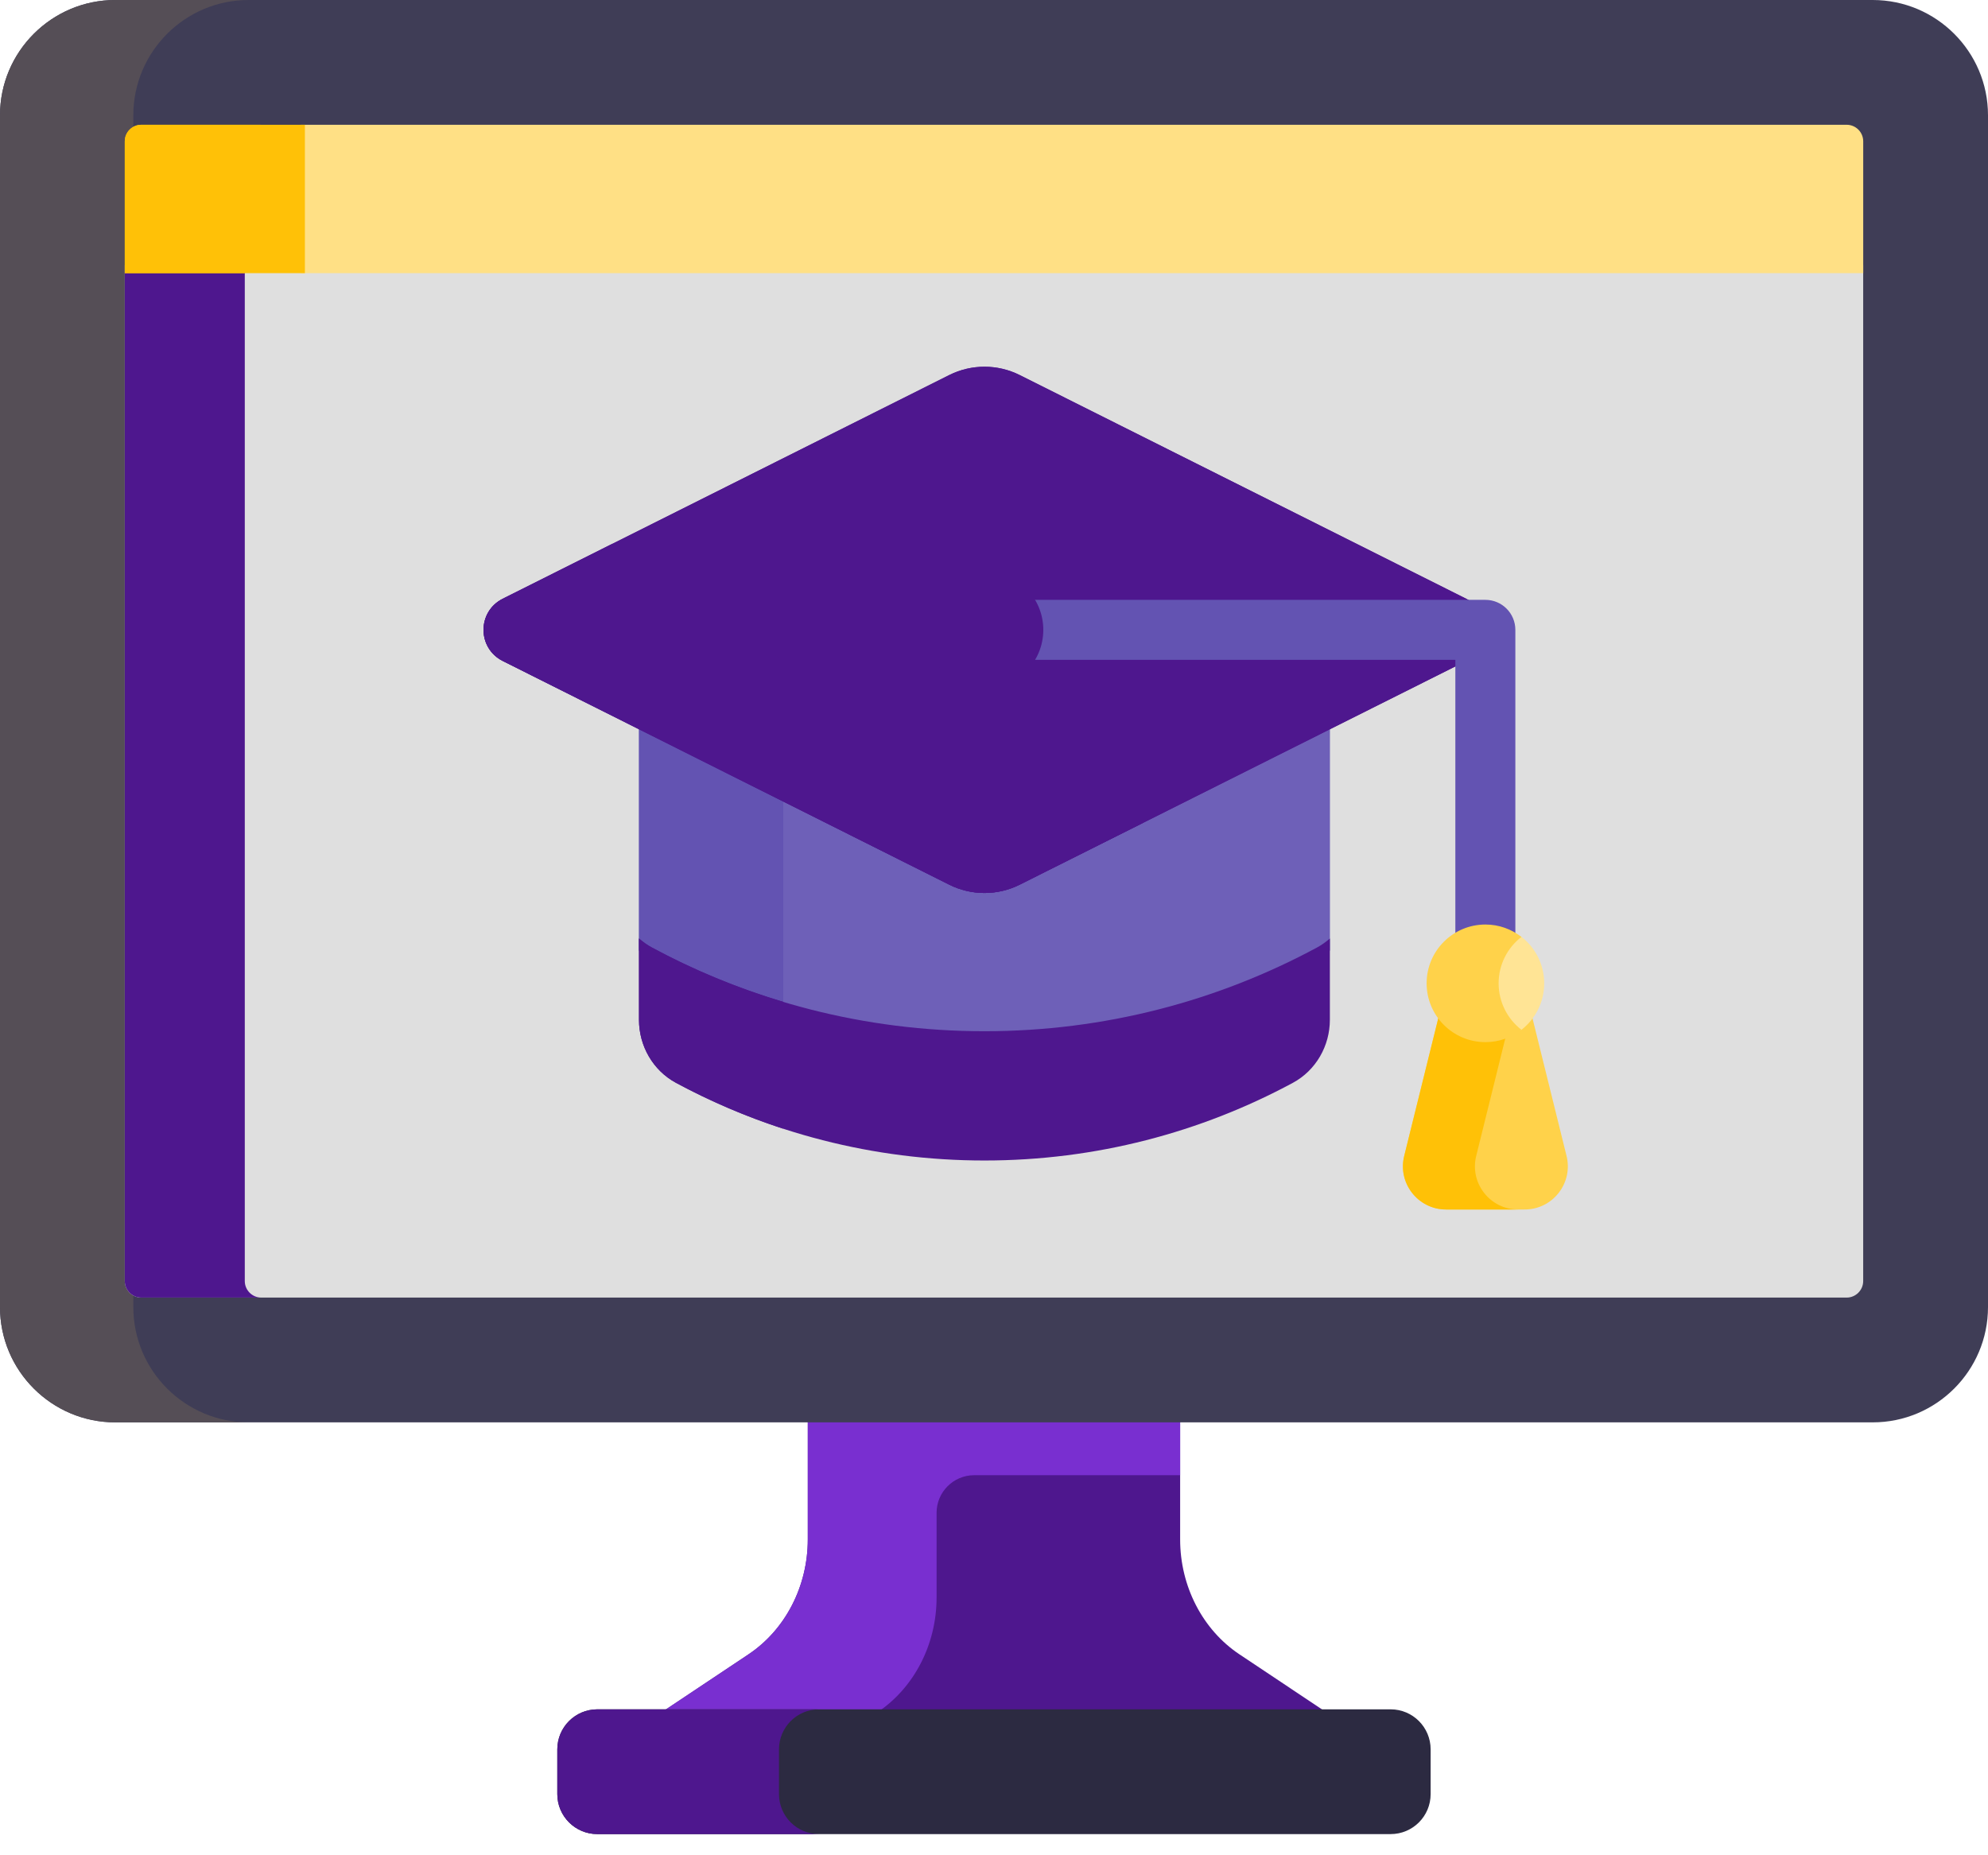 <svg width="60" height="56" viewBox="0 0 60 56" fill="none" xmlns="http://www.w3.org/2000/svg">
<path d="M24.38 42.774V46.468C24.38 47.88 23.703 49.192 22.592 49.934L19.906 51.725H40.092L37.406 49.934C36.295 49.192 35.618 47.88 35.618 46.468V42.774C31.923 42.774 28.075 42.774 24.38 42.774Z" fill="#4E178E"/>
<path d="M24.38 42.774V46.468C24.38 47.88 23.703 49.192 22.592 49.934L19.906 51.725H26.421L26.478 51.687C27.59 50.946 28.267 49.634 28.267 48.221V45.664C28.267 45.036 28.776 44.528 29.403 44.528H35.618V42.774H24.38Z" fill="#792FD0"/>
<path d="M41.971 51.595H18.027C17.361 51.595 16.82 52.136 16.82 52.803V54.154C16.82 54.821 17.361 55.361 18.027 55.361H41.971C42.638 55.361 43.178 54.821 43.178 54.154V52.803C43.178 52.136 42.638 51.595 41.971 51.595Z" fill="#2C2A41"/>
<path d="M23.511 54.154V52.803C23.511 52.136 24.051 51.595 24.718 51.595H18.027C17.361 51.595 16.82 52.136 16.82 52.803V54.154C16.82 54.821 17.361 55.361 18.027 55.361H24.718C24.051 55.361 23.511 54.821 23.511 54.154Z" fill="#4E178E"/>
<path d="M56.521 0H3.479C1.561 0 0 1.561 0 3.479V39.454C0 41.373 1.561 42.933 3.479 42.933H56.521C58.439 42.933 60 41.373 60 39.454V3.479C60 1.561 58.439 0 56.521 0Z" fill="#3F3D56"/>
<path d="M4.024 39.454V3.479C4.024 1.561 5.585 0 7.504 0H3.479C1.561 0 0 1.561 0 3.479V39.454C0 41.373 1.561 42.933 3.479 42.933H7.504C5.585 42.933 4.024 41.373 4.024 39.454Z" fill="#554E56"/>
<path d="M3.766 8.002V8.243V38.667C3.766 38.943 3.99 39.167 4.266 39.167H55.733C56.009 39.167 56.233 38.943 56.233 38.667C56.233 37.856 56.233 16.841 56.233 8.002H3.766Z" fill="#DFDFDF"/>
<path d="M7.388 38.667V8.244V8.002H3.766V8.244V38.667C3.766 38.943 3.99 39.167 4.266 39.167H7.888C7.612 39.167 7.388 38.943 7.388 38.667Z" fill="#4E178E"/>
<path d="M55.733 3.766H9.082V8.244H56.234C56.234 6.148 56.234 4.688 56.234 4.267C56.234 3.99 56.01 3.766 55.733 3.766Z" fill="#FFE085"/>
<path d="M9.202 3.766H4.266C3.99 3.766 3.766 3.99 3.766 4.267V8.244H9.202V3.766Z" fill="#FFC107"/>
<path d="M7.888 3.766H4.266C3.99 3.766 3.766 3.99 3.766 4.267V8.244H7.387V4.267C7.387 3.99 7.612 3.766 7.888 3.766Z" fill="#FFC107"/>
<path d="M30.777 26.22C30.107 26.555 29.319 26.555 28.649 26.22L19.287 21.529V28.69C19.406 28.791 19.532 28.885 19.672 28.96C22.661 30.572 26.079 31.489 29.713 31.489C33.347 31.489 36.765 30.572 39.754 28.96C39.894 28.885 40.02 28.791 40.139 28.69V21.529L30.777 26.22Z" fill="#6E60B8"/>
<path d="M23.64 23.71L19.285 21.529V28.69C19.404 28.791 19.53 28.885 19.67 28.96C20.923 29.636 22.252 30.187 23.64 30.602V23.71Z" fill="#6353B2"/>
<path d="M39.752 28.598C36.763 30.21 33.345 31.127 29.711 31.127C26.077 31.127 22.659 30.21 19.67 28.598C19.53 28.523 19.404 28.429 19.285 28.328V30.781C19.285 31.57 19.706 32.309 20.401 32.684C23.173 34.178 26.342 35.029 29.711 35.029C33.08 35.029 36.249 34.178 39.021 32.684C39.716 32.309 40.137 31.57 40.137 30.781V28.328C40.018 28.429 39.892 28.523 39.752 28.598Z" fill="#4E178E"/>
<path d="M23.64 30.24C22.252 29.825 20.923 29.274 19.67 28.598C19.53 28.523 19.404 28.429 19.285 28.328V30.781C19.285 31.57 19.706 32.309 20.401 32.684C21.43 33.238 22.512 33.703 23.64 34.07V30.24H23.64Z" fill="#4E178E"/>
<path d="M44.252 18.073L30.776 11.321C30.107 10.986 29.318 10.986 28.649 11.321L15.174 18.073C14.4 18.46 14.4 19.563 15.174 19.951L28.649 26.703C29.318 27.038 30.107 27.038 30.776 26.703L44.252 19.951C45.025 19.563 45.025 18.46 44.252 18.073Z" fill="#4E178E"/>
<path d="M44.252 18.073L30.776 11.321C30.107 10.986 29.318 10.986 28.649 11.321L15.174 18.073C14.4 18.46 14.4 19.563 15.174 19.951L28.649 26.703C29.318 27.038 30.107 27.038 30.776 26.703L44.252 19.951C45.025 19.563 45.025 18.46 44.252 18.073Z" fill="#4E178E"/>
<path d="M33.028 24.599L19.069 17.604C18.591 17.365 18.401 16.862 18.493 16.41L15.174 18.073C14.4 18.46 14.4 19.564 15.174 19.951L28.649 26.703C29.318 27.038 30.107 27.038 30.776 26.703L34.519 24.828C34.016 24.908 33.494 24.832 33.028 24.599Z" fill="#4E178E"/>
<path d="M44.83 29.657C44.33 29.657 43.924 29.251 43.924 28.751V19.917H30.882C30.382 19.917 29.977 19.512 29.977 19.012C29.977 18.512 30.382 18.106 30.882 18.106H44.83C45.33 18.106 45.735 18.512 45.735 19.012V28.751C45.735 29.251 45.33 29.657 44.83 29.657Z" fill="#6353B2"/>
<path d="M47.276 34.874L46.206 30.549C45.881 30.952 45.389 31.215 44.831 31.215C44.273 31.215 43.781 30.952 43.455 30.549L42.385 34.874C42.168 35.7 42.792 36.508 43.646 36.508H46.015C46.869 36.508 47.493 35.7 47.276 34.874Z" fill="#FFD24A"/>
<path d="M44.558 34.874L45.497 31.079C45.292 31.165 45.068 31.215 44.831 31.215C44.273 31.215 43.781 30.952 43.455 30.549L42.385 34.874C42.168 35.7 42.792 36.508 43.646 36.508H45.819C44.965 36.508 44.341 35.7 44.558 34.874Z" fill="#FFC107"/>
<path d="M29.712 20.787C30.693 20.787 31.488 19.992 31.488 19.012C31.488 18.031 30.693 17.237 29.712 17.237C28.732 17.237 27.938 18.031 27.938 19.012C27.938 19.992 28.732 20.787 29.712 20.787Z" fill="#4E178E"/>
<path d="M46.606 29.681C46.606 30.252 46.337 30.759 45.919 31.084C45.618 31.317 44.096 29.681 44.096 29.681C44.096 29.681 45.618 28.045 45.919 28.278C46.337 28.603 46.606 29.111 46.606 29.681Z" fill="#FFE495"/>
<path d="M45.23 29.681C45.23 29.111 45.5 28.605 45.918 28.28C45.618 28.047 45.242 27.906 44.832 27.906C43.851 27.906 43.057 28.701 43.057 29.681C43.057 30.662 43.851 31.456 44.832 31.456C45.242 31.456 45.618 31.316 45.918 31.083C45.5 30.758 45.23 30.252 45.23 29.681Z" fill="#FFD24A"/>
</svg>

